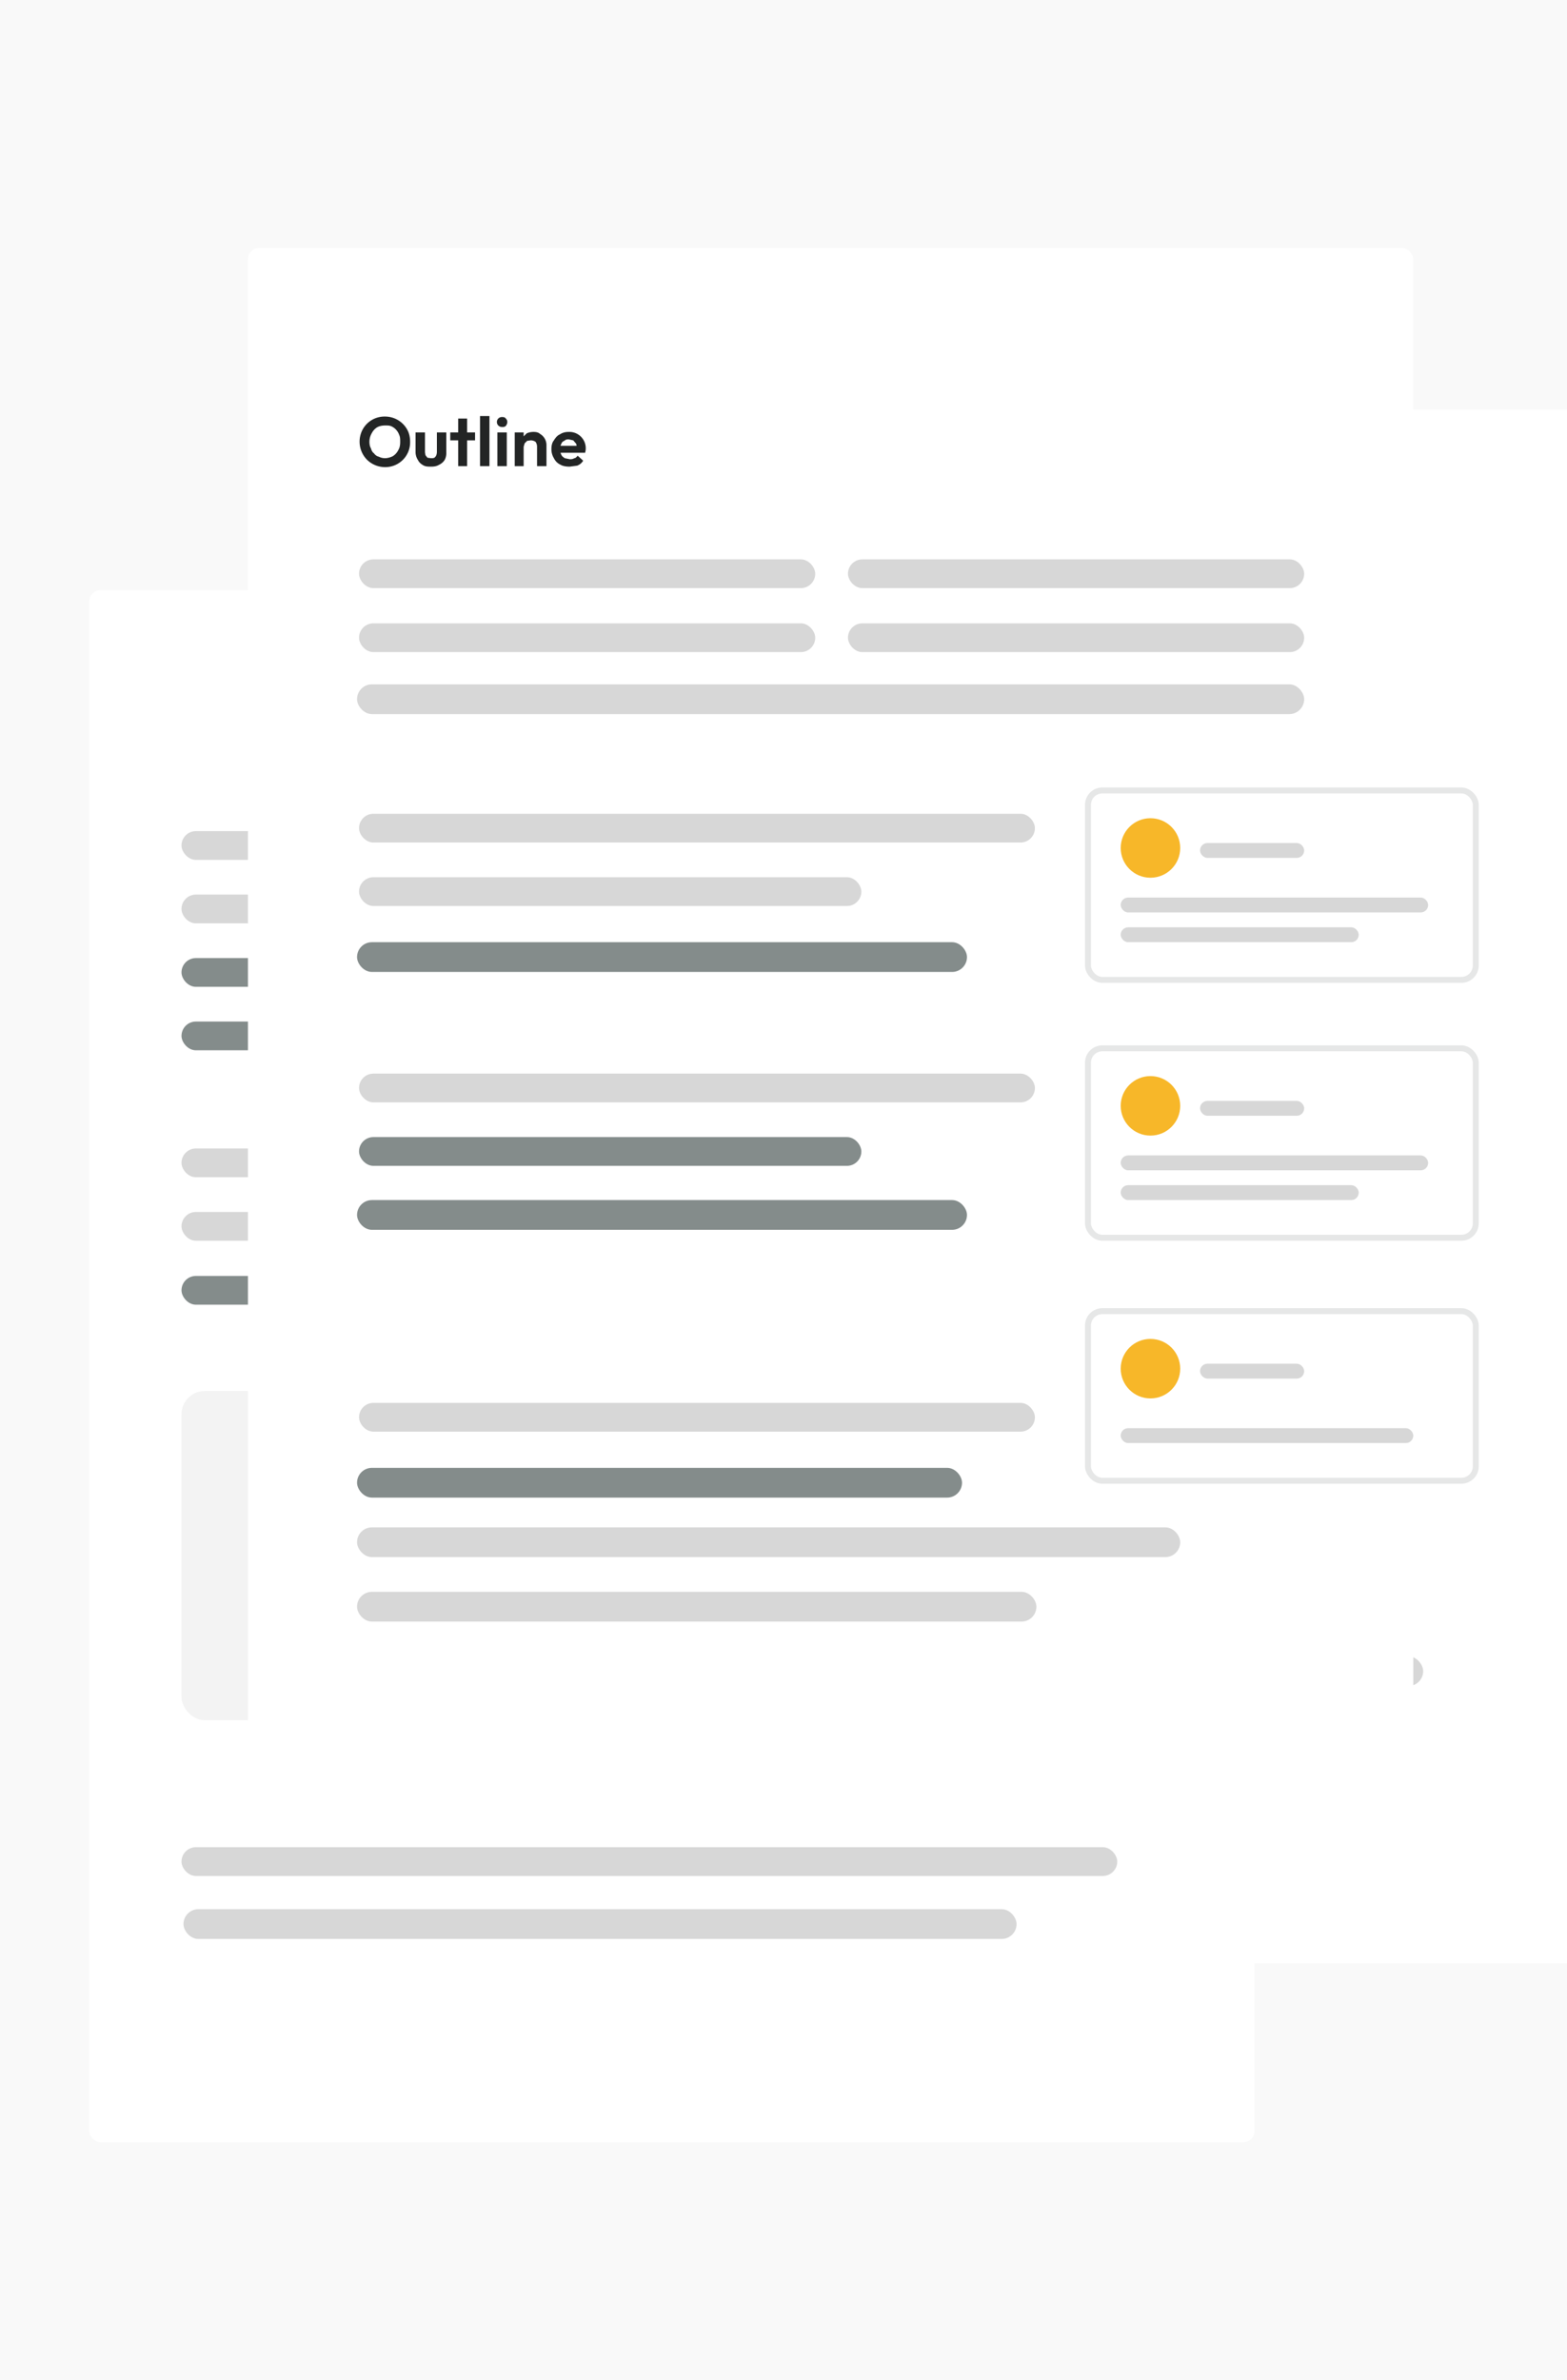 <svg xmlns="http://www.w3.org/2000/svg" width="316" height="480" fill="none"><g clip-path="url(#a)"><path fill="#F9F9F9" d="M0 0h316v480H0z"/><g filter="url(#b)"><rect width="246.9" height="313.3" x="103" y="82.6" fill="#fff" rx="2.3"/></g><path fill="#232525" d="M122.6 130.5v-9h1.7v9h-1.7Zm7.5 0V127c0-.4 0-.7-.3-1-.2-.2-.5-.3-.9-.3-.2 0-.5 0-.6.2-.2 0-.4.2-.5.4l-.1.7-.7-.4a2.3 2.3 0 0 1 1.2-2.1c.4-.2.8-.3 1.3-.3l1.2.3a2.4 2.4 0 0 1 1.1 2v4h-1.7Zm-4.1 0v-6.2h1.7v6.2H126Zm8 0v-8.8h1.7v8.8H134Zm-1.4-4.7v-1.5h4.5v1.5h-4.5Zm5.5 4.7v-6.2h1.7v6.2H138Zm1.7-3.4-.7-.4c0-.8.3-1.4.7-1.8.3-.5.9-.7 1.6-.7l.8.1.6.5-1 1.2-.4-.2h-.4c-.4 0-.7 0-1 .3l-.2 1Zm6.3 3.5c-.6 0-1.1-.1-1.7-.4-.4-.3-.8-.7-1.1-1.2-.3-.4-.5-1-.5-1.6 0-.6.2-1.2.5-1.6.2-.5.6-1 1.1-1.2.6-.3 1.1-.4 1.7-.4a3.3 3.3 0 0 1 3 1.6c.2.4.3 1 .3 1.6a3.2 3.2 0 0 1-3.3 3.2Zm0-1.5.9-.2.5-.6c.2-.3.2-.6.2-.9 0-.3 0-.6-.2-.9l-.5-.5c-.3-.2-.6-.2-.9-.2a1.6 1.6 0 0 0-1.4.7l-.2 1 .2.8.6.6.8.2Zm7 1.5c-.5 0-1-.1-1.5-.4a3 3 0 0 1-1-1.1c-.3-.5-.5-1-.5-1.7 0-.6.2-1.1.4-1.6a2.9 2.9 0 0 1 2.6-1.6c.5 0 .9 0 1.2.3.4.1.7.4.9.7.2.3.3.7.3 1v2.3c0 .4 0 .8-.3 1-.2.4-.5.7-.9.9l-1.2.2Zm.3-1.5c.3 0 .6 0 .8-.2l.6-.6.2-.9c0-.3 0-.6-.2-.9-.1-.2-.3-.4-.6-.5-.2-.2-.5-.3-.8-.3-.3 0-.6.1-.8.3a1.6 1.6 0 0 0-.7 1.4l.1.9.6.6.8.2Zm3.2 1.4h-1.7v-1.7l.3-1.5-.3-1.5v-4.6h1.7v9.3Zm4 .1a3 3 0 0 1-1.4-.3c-.4-.2-.7-.6-1-1-.2-.4-.3-.9-.3-1.4v-3.6h1.7v3.6l.1.6c0 .2.2.3.4.4l.6.2c.3 0 .6-.1.8-.3.2-.3.3-.5.3-1v-3.5h1.7v3.6c0 .6-.1 1-.4 1.4-.2.4-.5.8-1 1a3 3 0 0 1-1.4.3Zm7.1 0c-.6 0-1.2-.1-1.7-.4a3.1 3.1 0 0 1-1.6-2.8 3.2 3.2 0 0 1 1.6-2.8c.6-.3 1.1-.4 1.7-.4.5 0 1 0 1.4.2.4.2.8.5 1 .8l-1 1.1-.6-.4a2 2 0 0 0-.8-.1 1.6 1.6 0 0 0-1.4.7l-.2 1 .2.8.6.6.8.2c.3 0 .6 0 .8-.2.2 0 .4-.2.6-.4l1 1a3.2 3.2 0 0 1-2.4 1.1Zm4.2 0v-8.9h1.7v8.8H172Zm-1.4-4.8v-1.5h4.6v1.5h-4.6Zm5.5 4.7v-6.2h1.7v6.2H176Zm.9-7.2a1 1 0 0 1-.7-.2 1 1 0 0 1-.3-.7c0-.3 0-.5.3-.7.2-.2.4-.3.7-.3.2 0 .5 0 .6.3.2.2.3.4.3.7 0 .2 0 .5-.3.7l-.6.2Zm5.2 7.3c-.6 0-1.2-.1-1.7-.4a3.2 3.2 0 0 1-1.6-2.8c0-.6.1-1.2.4-1.6.3-.5.7-1 1.2-1.2.5-.3 1-.4 1.7-.4a3.3 3.3 0 0 1 2.9 1.6c.3.4.4 1 .4 1.6a3.2 3.2 0 0 1-3.3 3.2Zm0-1.5.8-.2.6-.6.2-.9c0-.3 0-.6-.2-.9-.2-.2-.3-.4-.6-.5-.2-.2-.5-.2-.8-.2a1.5 1.5 0 0 0-1.4.7l-.2 1c0 .2 0 .5.2.8l.6.6.8.2Zm8.5 1.4V127c0-.4 0-.7-.3-1-.2-.2-.5-.3-.9-.3-.2 0-.5 0-.6.2-.2 0-.4.2-.5.4l-.1.7-.7-.4a2.3 2.3 0 0 1 1.2-2.1l1.2-.3c.5 0 1 .1 1.3.3a2.4 2.4 0 0 1 1.1 2v4h-1.7Zm-4.1 0v-6.2h1.7v6.2h-1.7Z"/><rect width="101.3" height="5.8" x="121.6" y="145.5" fill="#D7D7D7" rx="2.9"/><rect width="136.3" height="5.8" x="121.6" y="249.1" fill="#D7D7D7" rx="2.9"/><rect width="136.3" height="5.8" x="121.6" y="196.7" fill="#D7D7D7" rx="2.9"/><rect width="136.3" height="5.8" x="121.6" y="274.7" fill="#369818" rx="2.9"/><rect width="136.3" height="5.8" x="121.6" y="222.3" fill="#369818" rx="2.9"/><rect width="136.3" height="5.8" x="121.6" y="315.5" fill="#D7D7D7" rx="2.9"/><rect width="101.3" height="5.8" x="121.6" y="158.3" fill="#D7D7D7" rx="2.9"/><rect width="101.3" height="5.8" x="121.6" y="261.9" fill="#369818" rx="2.9"/><rect width="101.3" height="5.8" x="121.6" y="209.5" fill="#D7D7D7" rx="2.9"/><rect width="154.9" height="5.8" x="121.6" y="328.3" fill="#369818" rx="2.9"/><rect width="178" height="6" x="103" y="347" fill="#D7D7D7" rx="3"/><rect width="184" height="6" x="103" y="334" fill="#D7D7D7" rx="3"/><rect width="136.3" height="5.8" x="121.6" y="341.1" fill="#D7D7D7" rx="2.9"/><g filter="url(#c)"><rect width="235" height="313" x="18" y="119" fill="#fff" rx="2.3"/></g><rect width="101.3" height="5.8" x="36.6" y="180.4" fill="#D7D7D7" rx="2.9"/><rect width="101.3" height="5.8" x="36.6" y="167.6" fill="#D7D7D7" rx="2.9"/><rect width="136.3" height="5.8" x="36.6" y="231.6" fill="#D7D7D7" rx="2.9"/><rect width="136.3" height="5.8" x="36.6" y="257.3" fill="#848C8B" rx="2.9"/><rect width="136.3" height="66.4" x="36.6" y="280.5" fill="#D7D7D7" fill-opacity=".3" rx="4.7"/><rect width="101.3" height="5.8" x="146.1" y="181.6" fill="#D7D7D7" rx="2.9"/><rect width="101.3" height="5.8" x="36.6" y="193.2" fill="#848C8B" rx="2.9"/><rect width="101.3" height="5.8" x="36.6" y="244.4" fill="#D7D7D7" rx="2.9"/><rect width="210.8" height="5.8" x="36.6" y="206" fill="#848C8B" rx="2.9"/><rect width="168" height="6" x="37" y="385" fill="#D7D7D7" rx="3"/><rect width="188.7" height="5.8" x="36.6" y="372.5" fill="#D7D7D7" rx="2.9"/><rect width="101.3" height="5.8" x="146.1" y="194.4" fill="#D7D7D7" rx="2.9"/><g filter="url(#d)"><rect width="235" height="313" x="50" y="50" fill="#fff" rx="2.3"/></g><path fill="#232525" d="M77.6 94.2a5.2 5.2 0 0 1-3.6-1.5 5.2 5.2 0 0 1-1.1-5.6 5 5 0 0 1 4.7-3.1 5.1 5.1 0 0 1 4.7 3c.3.7.4 1.4.4 2a5 5 0 0 1-5 5.2Zm0-1.8c.6 0 1.2-.2 1.6-.4a3 3 0 0 0 1.1-1.2c.3-.5.4-1 .4-1.7 0-.5 0-1-.2-1.4A3 3 0 0 0 79 86c-.4-.2-.8-.2-1.3-.2-.6 0-1.2.1-1.7.4a3 3 0 0 0-1 1.1c-.3.5-.5 1.1-.5 1.8 0 .5.1 1 .3 1.3.1.4.3.8.6 1 .3.4.6.6 1 .7.4.2.8.3 1.3.3Zm9.3 1.7c-.6 0-1.1 0-1.6-.3s-.8-.6-1-1a3 3 0 0 1-.5-1.6v-4h1.9v4l.1.6.4.5.7.1c.4 0 .7 0 .9-.3.2-.2.3-.6.3-1v-3.9H90v4a3 3 0 0 1-.3 1.5c-.3.5-.7.8-1.1 1-.5.3-1 .4-1.6.4Zm5.5-.1v-9.6h1.8V94h-1.8Zm-1.6-5.2v-1.6h5v1.6h-5Zm6 5.2V83.9h1.9V94h-1.9Zm3.5 0v-6.8h1.9V94h-1.9Zm1-7.9a1 1 0 0 1-1.1-1 1 1 0 0 1 1-1c.3 0 .6 0 .8.3.2.2.3.4.3.7 0 .3-.1.5-.3.8a1 1 0 0 1-.8.2Zm7 7.9v-3.9c0-.4-.1-.7-.3-1-.3-.2-.6-.3-1-.3l-.7.1-.5.5-.2.7-.7-.3c0-.6.1-1 .3-1.4l1-1c.4-.2.9-.3 1.4-.3.5 0 1 .1 1.3.4a2.6 2.6 0 0 1 1.3 2.2V94h-1.9Zm-4.5 0v-6.8h1.8V94h-1.8Zm11 .1c-.6 0-1.3-.1-1.8-.4-.6-.3-1-.7-1.3-1.3-.3-.5-.5-1.1-.5-1.8s.1-1.3.5-1.8c.3-.5.7-1 1.2-1.2.6-.4 1.2-.5 1.8-.5a3.3 3.3 0 0 1 3.4 3.7l-.1.5h-5.7v-1.4h4.8l-.7.6-.2-1-.6-.7-.9-.2c-.3 0-.6 0-.9.3-.3.1-.5.3-.6.6-.2.3-.2.7-.2 1 0 .5 0 .9.2 1.2.1.3.4.5.7.7l1 .2c.3 0 .6 0 .9-.2.3 0 .5-.3.7-.5l1.1 1c-.3.5-.7.8-1.2 1l-1.5.2Z"/><rect width="92" height="5.8" x="72.4" y="112.8" fill="#D7D7D7" rx="2.9"/><rect width="136.3" height="5.8" x="72.4" y="216.5" fill="#D7D7D7" rx="2.9"/><rect width="136.3" height="5.8" x="72.4" y="164.1" fill="#D7D7D7" rx="2.9"/><rect width="123" height="6" x="72" y="242" fill="#848C8B" rx="3"/><rect width="123" height="6" x="72" y="190" fill="#848C8B" rx="3"/><rect width="136.3" height="5.8" x="72.4" y="282.9" fill="#D7D7D7" rx="2.9"/><rect width="92" height="5.8" x="171" y="112.8" fill="#D7D7D7" rx="2.9"/><rect width="92" height="5.8" x="72.4" y="125.7" fill="#D7D7D7" rx="2.9"/><rect width="101.3" height="5.8" x="72.4" y="229.3" fill="#848C8B" rx="2.9"/><rect width="101.3" height="5.8" x="72.4" y="176.9" fill="#D7D7D7" rx="2.9"/><rect width="122" height="6" x="72" y="296" fill="#848C8B" rx="3"/><rect width="191" height="6" x="72" y="138" fill="#D7D7D7" rx="3"/><rect width="137" height="6" x="72" y="321" fill="#D7D7D7" rx="3"/><rect width="166" height="6" x="72" y="308" fill="#D7D7D7" rx="3"/><rect width="92" height="5.8" x="171" y="125.7" fill="#D7D7D7" rx="2.9"/><g filter="url(#e)"><rect width="77" height="37" x="220" y="212" fill="#fff" rx="2.3"/><rect width="78.2" height="38.2" x="219.4" y="211.4" stroke="#E6E7E7" stroke-width="1.2" rx="2.9"/></g><rect width="48" height="3" x="226" y="239" fill="#D7D7D7" rx="1.5"/><rect width="21" height="3" x="242" y="222" fill="#D7D7D7" rx="1.5"/><rect width="62" height="3" x="226" y="233" fill="#D7D7D7" rx="1.5"/><circle cx="232" cy="223" r="6" fill="#F7B729"/><g filter="url(#f)"><rect width="77" height="33" x="220" y="265" fill="#fff" rx="2.3"/><rect width="78.2" height="34.2" x="219.4" y="264.4" stroke="#E6E7E7" stroke-width="1.2" rx="2.9"/></g><rect width="59" height="3" x="226" y="288" fill="#D7D7D7" rx="1.5"/><rect width="21" height="3" x="242" y="275" fill="#D7D7D7" rx="1.5"/><circle cx="232" cy="276" r="6" fill="#F7B729"/><g filter="url(#g)"><rect width="77" height="37" x="220" y="160" fill="#fff" rx="2.3"/><rect width="78.2" height="38.2" x="219.4" y="159.4" stroke="#E6E7E7" stroke-width="1.2" rx="2.9"/></g><rect width="48" height="3" x="226" y="187" fill="#D7D7D7" rx="1.5"/><rect width="21" height="3" x="242" y="170" fill="#D7D7D7" rx="1.5"/><rect width="62" height="3" x="226" y="181" fill="#D7D7D7" rx="1.5"/><circle cx="232" cy="171" r="6" fill="#F7B729"/></g><defs><filter id="b" width="328.4" height="394.8" x="62.3" y="41.8" color-interpolation-filters="sRGB" filterUnits="userSpaceOnUse"><feFlood flood-opacity="0" result="BackgroundImageFix"/><feColorMatrix in="SourceAlpha" result="hardAlpha" values="0 0 0 0 0 0 0 0 0 0 0 0 0 0 0 0 0 0 127 0"/><feMorphology in="SourceAlpha" operator="dilate" radius="5.8" result="effect1_dropShadow_4255_5682"/><feOffset/><feGaussianBlur stdDeviation="17.5"/><feComposite in2="hardAlpha" operator="out"/><feColorMatrix values="0 0 0 0 0.803 0 0 0 0 0.803 0 0 0 0 0.803 0 0 0 0.5 0"/><feBlend in2="BackgroundImageFix" result="effect1_dropShadow_4255_5682"/><feBlend in="SourceGraphic" in2="effect1_dropShadow_4255_5682" result="shape"/></filter><filter id="c" width="316.5" height="394.5" x="-22.8" y="78.2" color-interpolation-filters="sRGB" filterUnits="userSpaceOnUse"><feFlood flood-opacity="0" result="BackgroundImageFix"/><feColorMatrix in="SourceAlpha" result="hardAlpha" values="0 0 0 0 0 0 0 0 0 0 0 0 0 0 0 0 0 0 127 0"/><feMorphology in="SourceAlpha" operator="dilate" radius="5.8" result="effect1_dropShadow_4255_5682"/><feOffset/><feGaussianBlur stdDeviation="17.5"/><feComposite in2="hardAlpha" operator="out"/><feColorMatrix values="0 0 0 0 0.803 0 0 0 0 0.803 0 0 0 0 0.803 0 0 0 0.5 0"/><feBlend in2="BackgroundImageFix" result="effect1_dropShadow_4255_5682"/><feBlend in="SourceGraphic" in2="effect1_dropShadow_4255_5682" result="shape"/></filter><filter id="d" width="316.5" height="394.5" x="9.2" y="9.2" color-interpolation-filters="sRGB" filterUnits="userSpaceOnUse"><feFlood flood-opacity="0" result="BackgroundImageFix"/><feColorMatrix in="SourceAlpha" result="hardAlpha" values="0 0 0 0 0 0 0 0 0 0 0 0 0 0 0 0 0 0 127 0"/><feMorphology in="SourceAlpha" operator="dilate" radius="5.8" result="effect1_dropShadow_4255_5682"/><feOffset/><feGaussianBlur stdDeviation="17.5"/><feComposite in2="hardAlpha" operator="out"/><feColorMatrix values="0 0 0 0 0.803 0 0 0 0 0.803 0 0 0 0 0.803 0 0 0 0.5 0"/><feBlend in2="BackgroundImageFix" result="effect1_dropShadow_4255_5682"/><feBlend in="SourceGraphic" in2="effect1_dropShadow_4255_5682" result="shape"/></filter><filter id="e" width="160.8" height="120.8" x="178.1" y="170.1" color-interpolation-filters="sRGB" filterUnits="userSpaceOnUse"><feFlood flood-opacity="0" result="BackgroundImageFix"/><feColorMatrix in="SourceAlpha" result="hardAlpha" values="0 0 0 0 0 0 0 0 0 0 0 0 0 0 0 0 0 0 127 0"/><feMorphology in="SourceAlpha" operator="dilate" radius="5.8" result="effect1_dropShadow_4255_5682"/><feOffset/><feGaussianBlur stdDeviation="17.5"/><feComposite in2="hardAlpha" operator="out"/><feColorMatrix values="0 0 0 0 0.803 0 0 0 0 0.803 0 0 0 0 0.803 0 0 0 0.2 0"/><feBlend in2="BackgroundImageFix" result="effect1_dropShadow_4255_5682"/><feBlend in="SourceGraphic" in2="effect1_dropShadow_4255_5682" result="shape"/></filter><filter id="f" width="160.8" height="116.8" x="178.1" y="223.1" color-interpolation-filters="sRGB" filterUnits="userSpaceOnUse"><feFlood flood-opacity="0" result="BackgroundImageFix"/><feColorMatrix in="SourceAlpha" result="hardAlpha" values="0 0 0 0 0 0 0 0 0 0 0 0 0 0 0 0 0 0 127 0"/><feMorphology in="SourceAlpha" operator="dilate" radius="5.8" result="effect1_dropShadow_4255_5682"/><feOffset/><feGaussianBlur stdDeviation="17.5"/><feComposite in2="hardAlpha" operator="out"/><feColorMatrix values="0 0 0 0 0.803 0 0 0 0 0.803 0 0 0 0 0.803 0 0 0 0.2 0"/><feBlend in2="BackgroundImageFix" result="effect1_dropShadow_4255_5682"/><feBlend in="SourceGraphic" in2="effect1_dropShadow_4255_5682" result="shape"/></filter><filter id="g" width="160.8" height="120.8" x="178.1" y="118.1" color-interpolation-filters="sRGB" filterUnits="userSpaceOnUse"><feFlood flood-opacity="0" result="BackgroundImageFix"/><feColorMatrix in="SourceAlpha" result="hardAlpha" values="0 0 0 0 0 0 0 0 0 0 0 0 0 0 0 0 0 0 127 0"/><feMorphology in="SourceAlpha" operator="dilate" radius="5.8" result="effect1_dropShadow_4255_5682"/><feOffset/><feGaussianBlur stdDeviation="17.5"/><feComposite in2="hardAlpha" operator="out"/><feColorMatrix values="0 0 0 0 0.803 0 0 0 0 0.803 0 0 0 0 0.803 0 0 0 0.2 0"/><feBlend in2="BackgroundImageFix" result="effect1_dropShadow_4255_5682"/><feBlend in="SourceGraphic" in2="effect1_dropShadow_4255_5682" result="shape"/></filter><clipPath id="a"><path fill="#fff" d="M0 0h316v480H0z"/></clipPath></defs></svg>